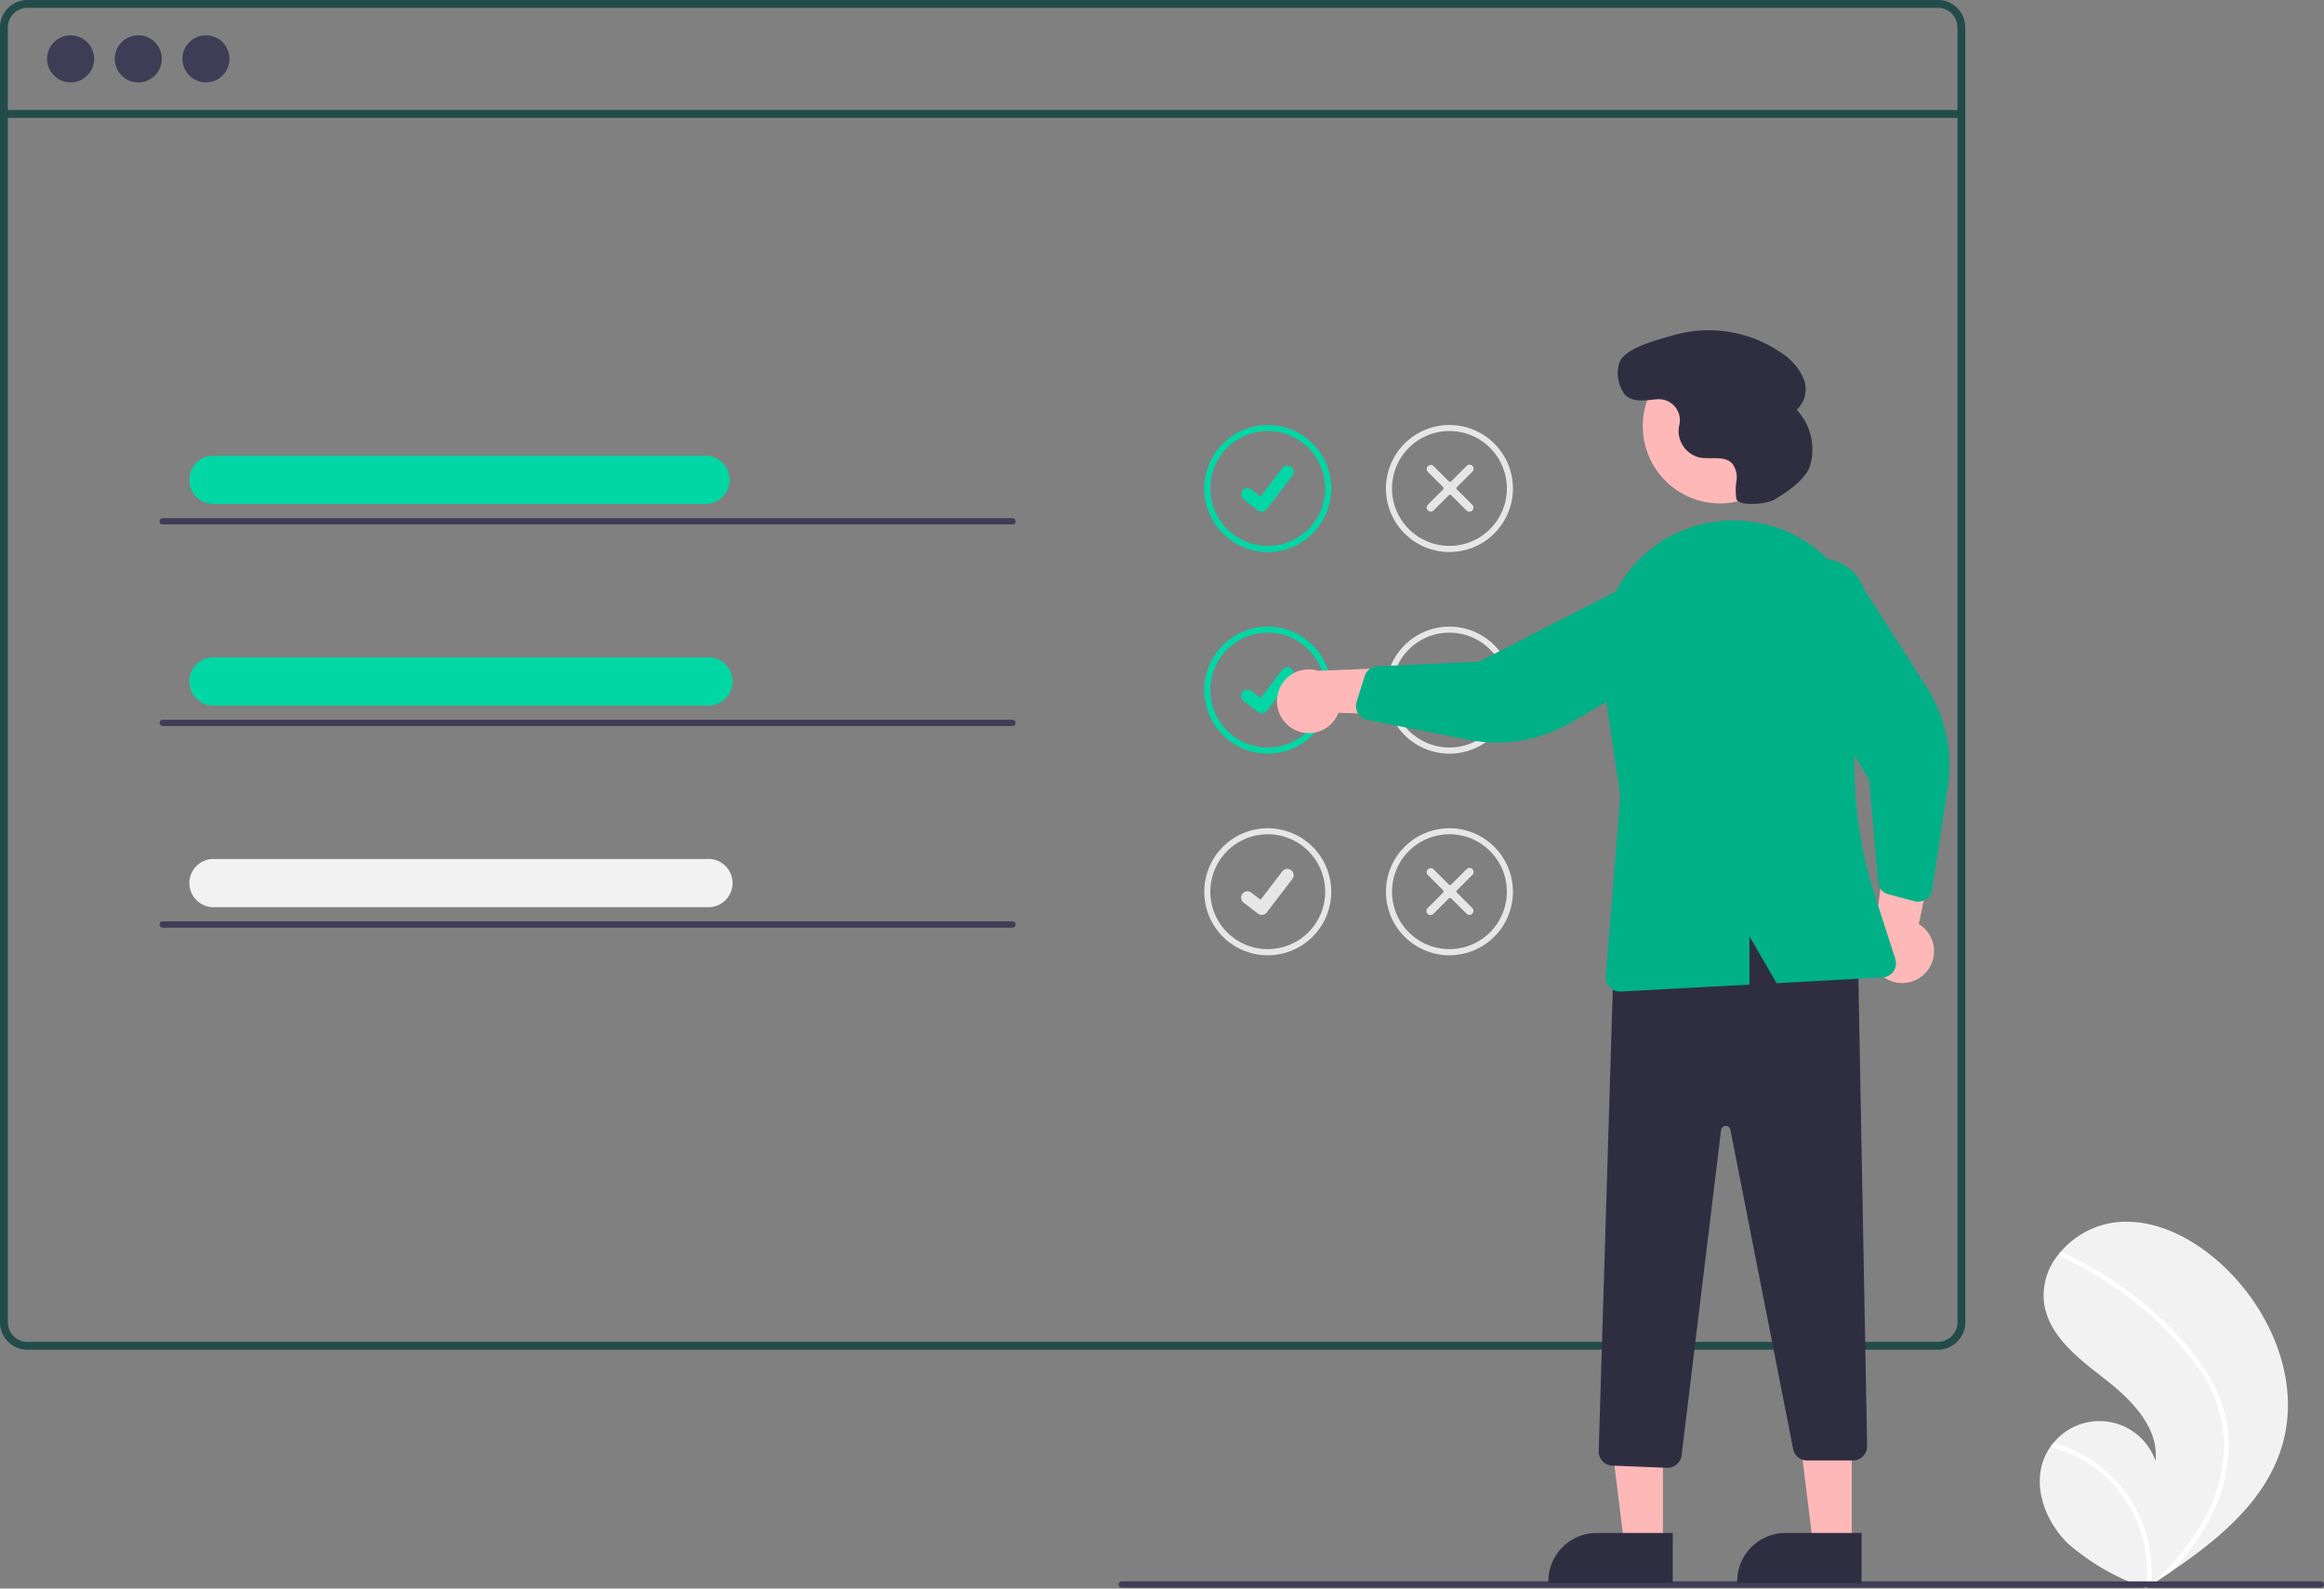 <svg id="Group_839" data-name="Group 839" xmlns="http://www.w3.org/2000/svg" width="202.369" height="138.303" viewBox="0 0 202.369 138.303">
  <rect x="0" y="0" width="202.369" height="138.303" fill="#808080" stroke="none"/>
  <path id="Path_12316" data-name="Path 12316" d="M900.036,605.19c-1.385,4.8-5.427,8.166-9.644,11.022q-.883.6-1.767,1.169l-.012.007-.083.055-.364.234.066.03s.065.035-.006.006l-.065-.026a20.109,20.109,0,0,1-6.821-3.9c-1.948-1.922-3.086-4.937-2.031-7.462a4.818,4.818,0,0,1,.522-.937c.086-.122.178-.24.274-.355a5.168,5.168,0,0,1,8.876,1.57c.31-2.885-2.069-5.3-4.358-7.084s-4.892-3.723-5.335-6.591a5.591,5.591,0,0,1,1.319-4.385c.031-.038.063-.075.095-.112a7.542,7.542,0,0,1,4.847-2.6c3.512-.365,6.922,1.494,9.474,3.935C899.128,593.695,901.61,599.729,900.036,605.19Z" transform="translate(-701.286 -479.421)" fill="#f2f2f2"/>
  <path id="Path_12317" data-name="Path 12317" d="M895.884,605.881a12.821,12.821,0,0,1,1.536,3.388,11.13,11.13,0,0,1,.385,3.288,14.263,14.263,0,0,1-1.868,6.491,20.53,20.53,0,0,1-3.1,4.138q-.883.6-1.767,1.169l-.012.007-.083.055-.364.234s.131.064.06.035l-.065-.026a11.247,11.247,0,0,0-8.33-12.3c.086-.122.178-.24.274-.354a11.864,11.864,0,0,1,1.959.741,11.627,11.627,0,0,1,5.257,5.068,11.887,11.887,0,0,1,1.294,6.523c.1-.091.2-.184.3-.277A20.843,20.843,0,0,0,896,618.035a13.269,13.269,0,0,0,1.389-6.278,11.992,11.992,0,0,0-2.4-6.48,27.776,27.776,0,0,0-5.265-5.426,31.561,31.561,0,0,0-6.548-4.042.227.227,0,0,1-.114-.291.193.193,0,0,1,.095-.112.168.168,0,0,1,.146.006c.289.133.576.268.86.408a31.919,31.919,0,0,1,6.594,4.35A25.694,25.694,0,0,1,895.884,605.881Z" transform="translate(-703.734 -486.394)" fill="#fff"/>
  <path id="Path_12318" data-name="Path 12318" d="M399.534,197.674H233.181a2.392,2.392,0,0,0-2.39,2.39V312.79a2.392,2.392,0,0,0,2.39,2.39H399.534a2.388,2.388,0,0,0,1.817-.839.561.561,0,0,0,.052-.066,2.239,2.239,0,0,0,.343-.578,2.331,2.331,0,0,0,.181-.907V200.064A2.392,2.392,0,0,0,399.534,197.674Zm1.71,115.115a1.692,1.692,0,0,1-.282.937,1.767,1.767,0,0,1-.647.581,1.7,1.7,0,0,1-.781.189H233.181a1.709,1.709,0,0,1-1.707-1.707V200.064a1.709,1.709,0,0,1,1.707-1.707H399.534a1.71,1.71,0,0,1,1.71,1.708Z" transform="translate(-230.791 -197.674)" fill="#224c49"/>
  <rect id="Rectangle_3101" data-name="Rectangle 3101" width="170.452" height="0.683" transform="translate(0.341 9.578)" fill="#224c49"/>
  <circle id="Ellipse_410" data-name="Ellipse 410" cx="2.05" cy="2.05" r="2.05" transform="translate(4.098 3.074)" fill="#3f3d56"/>
  <circle id="Ellipse_411" data-name="Ellipse 411" cx="2.05" cy="2.05" r="2.05" transform="translate(9.99 3.074)" fill="#3f3d56"/>
  <circle id="Ellipse_412" data-name="Ellipse 412" cx="2.05" cy="2.05" r="2.05" transform="translate(15.883 3.074)" fill="#3f3d56"/>
  <path id="Path_12319" data-name="Path 12319" d="M618.958,343.745a5.529,5.529,0,1,1,5.529-5.529A5.529,5.529,0,0,1,618.958,343.745Zm0-10.534a5,5,0,1,0,5,5A5,5,0,0,0,618.958,333.211Z" transform="translate(-508.564 -295.686)" fill="#00d7a5"/>
  <path id="Path_395" data-name="Path 395" d="M626.963,349.581a.546.546,0,0,1-.329-.109l-.006,0-1.238-.947a.55.55,0,1,1,.669-.873l.8.615,1.895-2.472a.55.55,0,0,1,.771-.1h0l-.012.016.012-.016a.55.55,0,0,1,.1.771l-2.228,2.906a.55.55,0,0,1-.437.214Z" transform="translate(-517.092 -305.042)" fill="#00d7a5"/>
  <path id="Path_12320" data-name="Path 12320" d="M676.683,343.745a5.529,5.529,0,1,1,5.529-5.529A5.529,5.529,0,0,1,676.683,343.745Zm0-10.534a5,5,0,1,0,5,5A5,5,0,0,0,676.683,333.211Z" transform="translate(-550.469 -295.686)" fill="#e6e6e6"/>
  <path id="Path_12321" data-name="Path 12321" d="M688.044,349.3a.354.354,0,0,1-.5,0l-1.327-1.327a.158.158,0,0,0-.223,0l-1.327,1.327a.354.354,0,0,1-.5-.5l1.327-1.327a.158.158,0,0,0,0-.223l-1.327-1.327a.354.354,0,0,1,.5-.5l1.327,1.327a.158.158,0,0,0,.223,0l1.327-1.327a.354.354,0,1,1,.5.5l-1.327,1.327a.158.158,0,0,0,0,.223l1.327,1.327A.354.354,0,0,1,688.044,349.3Z" transform="translate(-559.841 -304.853)" fill="#e6e6e6"/>
  <path id="Path_12322" data-name="Path 12322" d="M618.958,407.794a5.529,5.529,0,1,1,5.529-5.529A5.529,5.529,0,0,1,618.958,407.794Zm0-10.534a5,5,0,1,0,5,5,5,5,0,0,0-5-5Z" transform="translate(-508.564 -342.182)" fill="#00d7a5"/>
  <path id="Path_395-2" data-name="Path 395" d="M626.963,413.631a.547.547,0,0,1-.329-.109l-.006,0-1.238-.947a.55.55,0,1,1,.669-.873l.8.615,1.895-2.472a.55.55,0,0,1,.771-.1h0l-.012.016.012-.016a.55.55,0,0,1,.1.771l-2.228,2.906a.55.55,0,0,1-.437.215Z" transform="translate(-517.092 -351.538)" fill="#00d7a5"/>
  <path id="Path_12323" data-name="Path 12323" d="M676.683,407.794a5.529,5.529,0,1,1,5.529-5.529A5.529,5.529,0,0,1,676.683,407.794Zm0-10.534a5,5,0,1,0,5,5,5,5,0,0,0-5-5Z" transform="translate(-550.469 -342.182)" fill="#e6e6e6"/>
  <path id="Path_12324" data-name="Path 12324" d="M688.044,413.345a.354.354,0,0,1-.5,0l-1.327-1.327a.158.158,0,0,0-.223,0l-1.327,1.327a.354.354,0,1,1-.5-.5l1.327-1.327a.158.158,0,0,0,0-.223l-1.327-1.327a.354.354,0,0,1,.5-.5l1.327,1.327a.158.158,0,0,0,.223,0l1.327-1.327a.354.354,0,1,1,.5.5l-1.327,1.327a.158.158,0,0,0,0,.223l1.327,1.327a.354.354,0,0,1,0,.5Z" transform="translate(-559.841 -351.349)" fill="#e6e6e6"/>
  <path id="Path_12325" data-name="Path 12325" d="M618.958,471.844a5.529,5.529,0,1,1,5.529-5.529A5.529,5.529,0,0,1,618.958,471.844Zm0-10.534a5,5,0,1,0,5,5A5,5,0,0,0,618.958,461.31Z" transform="translate(-508.564 -388.678)" fill="#e6e6e6"/>
  <path id="Path_395-3" data-name="Path 395" d="M626.963,477.681a.547.547,0,0,1-.329-.109l-.006,0-1.238-.947a.55.55,0,1,1,.669-.873l.8.615,1.895-2.472a.55.55,0,0,1,.771-.1h0l-.012.016.012-.016a.55.55,0,0,1,.1.771l-2.228,2.906a.55.55,0,0,1-.437.215Z" transform="translate(-517.092 -398.035)" fill="#e6e6e6"/>
  <path id="Path_12326" data-name="Path 12326" d="M676.683,471.844a5.529,5.529,0,1,1,5.529-5.529A5.529,5.529,0,0,1,676.683,471.844Zm0-10.534a5,5,0,1,0,5,5A5,5,0,0,0,676.683,461.31Z" transform="translate(-550.469 -388.678)" fill="#e6e6e6"/>
  <path id="Path_12327" data-name="Path 12327" d="M688.044,477.395a.354.354,0,0,1-.5,0l-1.327-1.327a.158.158,0,0,0-.223,0l-1.327,1.327a.354.354,0,1,1-.5-.5l1.327-1.327a.158.158,0,0,0,0-.223l-1.327-1.327a.354.354,0,0,1,.5-.5l1.327,1.327a.158.158,0,0,0,.223,0l1.327-1.327a.354.354,0,1,1,.5.5l-1.327,1.327a.158.158,0,0,0,0,.223l1.327,1.327A.354.354,0,0,1,688.044,477.395Z" transform="translate(-559.841 -397.845)" fill="#e6e6e6"/>
  <path id="Path_12328" data-name="Path 12328" d="M690.9,700.579H586.483a.274.274,0,0,1,0-.548H690.9a.274.274,0,0,1,0,.548Z" transform="translate(-488.804 -562.356)" fill="#3f3d56"/>
  <path id="Path_12329" data-name="Path 12329" d="M637.866,414.859a2.756,2.756,0,0,0,4-1.369l9.788.326-2.659-4.339-8.887.356a2.771,2.771,0,0,0-2.24,5.027Z" transform="translate(-525.322 -351.431)" fill="#ffb8b8"/>
  <path id="Path_12330" data-name="Path 12330" d="M829.934,470.039a2.756,2.756,0,0,0-.648-4.176l2.035-9.58-4.738,1.858-1.206,8.812a2.771,2.771,0,0,0,4.556,3.086Z" transform="translate(-662.202 -385.41)" fill="#ffb8b8"/>
  <path id="Path_12331" data-name="Path 12331" d="M515.235,456.645h-3.36l-1.6-12.96h4.959Z" transform="translate(-370.432 -322.09)" fill="#ffb8b8"/>
  <path id="Path_12332" data-name="Path 12332" d="M733.589,689H722.756v-.137a4.217,4.217,0,0,1,4.217-4.217h6.617Z" transform="translate(-587.929 -551.187)" fill="#2f2e41"/>
  <path id="Path_12333" data-name="Path 12333" d="M575.235,456.645h-3.36l-1.6-12.96h4.959Z" transform="translate(-413.988 -322.09)" fill="#ffb8b8"/>
  <path id="Path_12334" data-name="Path 12334" d="M793.589,689H782.756v-.137a4.217,4.217,0,0,1,4.217-4.217h6.617Z" transform="translate(-631.486 -551.187)" fill="#2f2e41"/>
  <path id="Path_12335" data-name="Path 12335" d="M744.7,538.012l-4.756-.19a1.237,1.237,0,0,1-1.183-1.27L740.1,492.6l.088-.032c8.336-3.015,15.232-2.787,21.082.7l.065.039.8,42.808a1.233,1.233,0,0,1-1.233,1.257H756.9a1.236,1.236,0,0,1-1.21-1l-5.463-27.792a.411.411,0,0,0-.811.03l-3.436,28.318a1.24,1.24,0,0,1-1.225,1.084Z" transform="translate(-599.549 -410.224)" fill="#2f2e41"/>
  <circle id="Ellipse_413" data-name="Ellipse 413" cx="6.731" cy="6.731" r="6.731" transform="translate(143.049 30.367)" fill="#ffb8b8"/>
  <path id="Path_12336" data-name="Path 12336" d="M661.7,392.168a1.235,1.235,0,0,1,0-.736l.7-2.235a1.237,1.237,0,0,1,1.123-.865l8.831-.39,14.327-7.344a3.973,3.973,0,0,1,2.408,7.572l-8.78,5.093a12.709,12.709,0,0,1-8.823,1.479l-8.842-1.732a1.235,1.235,0,0,1-.822-.579A1.213,1.213,0,0,1,661.7,392.168Z" transform="translate(-543.569 -330.33)" fill="#00b087"/>
  <path id="Path_12337" data-name="Path 12337" d="M807.694,404.908a1.235,1.235,0,0,1-.735.032l-2.262-.6a1.237,1.237,0,0,1-.912-1.085l-.766-8.806-7.948-14a3.973,3.973,0,1,1,7.463-2.728L808,386.273a12.709,12.709,0,0,1,1.854,8.752l-1.354,8.908a1.235,1.235,0,0,1-.543.846A1.22,1.22,0,0,1,807.694,404.908Z" transform="translate(-640.249 -326.481)" fill="#00b087"/>
  <path id="Path_12338" data-name="Path 12338" d="M742.377,366.754a11.462,11.462,0,0,1,9.191-3.716l.336.024h0a11.438,11.438,0,0,1,8.266,4.562,11.61,11.61,0,0,1,2.062,9.358,36.275,36.275,0,0,0,.958,18.6L765,401.19a1.233,1.233,0,0,1-1.108,1.609l-9.232.5-2.362-4.081v4.208l-11.22.6-.067,0a1.233,1.233,0,0,1-1.229-1.332l1.268-15.726-1.591-10.681A11.535,11.535,0,0,1,742.377,366.754Z" transform="translate(-599.959 -317.702)" fill="#00b087"/>
  <path id="Path_12339" data-name="Path 12339" d="M758.419,317.359c-.623.359-3.087.6-3.262-.1l0-.015a5.247,5.247,0,0,1,.014-1.568,1.965,1.965,0,0,0-.373-1.485c-.665-.718-1.849-.338-2.811-.519a2.375,2.375,0,0,1-1.847-2.536c.014-.109.035-.218.059-.327a1.829,1.829,0,0,0-1.9-2.215c-.972.056-2.022.35-2.827-.37a3.087,3.087,0,0,1-.5-2.8c.459-1.326,3.4-2.02,4.687-2.4a11.132,11.132,0,0,1,9.436,1.548,5,5,0,0,1,1.915,2.221,2.432,2.432,0,0,1-.6,2.719,5.024,5.024,0,0,1,1.164,4.88C761.186,315.635,759.347,316.825,758.419,317.359Z" transform="translate(-603.961 -273.835)" fill="#2f2e41"/>
  <path id="Path_12340" data-name="Path 12340" d="M335.7,346.644H292.6a2.1,2.1,0,0,1,0-4.192h43.1a2.1,2.1,0,0,1,0,4.192Z" transform="translate(-274.139 -302.775)" fill="#00d7a5"/>
  <path id="Path_12341" data-name="Path 12341" d="M355.774,362.818h-74a.274.274,0,1,1,0-.548h74a.274.274,0,0,1,0,.548Z" transform="translate(-267.606 -317.161)" fill="#3f3d56"/>
  <path id="Path_12342" data-name="Path 12342" d="M335.7,410.694H292.6a2.1,2.1,0,0,1,0-4.192h43.1a2.1,2.1,0,1,1,0,4.192Z" transform="translate(-274.139 -349.271)" fill="#00d7a5"/>
  <path id="Path_12343" data-name="Path 12343" d="M355.774,426.867h-74a.274.274,0,1,1,0-.548h74a.274.274,0,0,1,0,.548Z" transform="translate(-267.606 -363.657)" fill="#3f3d56"/>
  <path id="Path_12344" data-name="Path 12344" d="M335.7,474.743H292.6a2.1,2.1,0,0,1,0-4.192h43.1a2.1,2.1,0,1,1,0,4.192Z" transform="translate(-274.139 -395.767)" fill="#f2f2f2"/>
  <path id="Path_12345" data-name="Path 12345" d="M355.774,490.917h-74a.274.274,0,1,1,0-.548h74a.274.274,0,0,1,0,.548Z" transform="translate(-267.606 -410.154)" fill="#3f3d56"/>
</svg>
